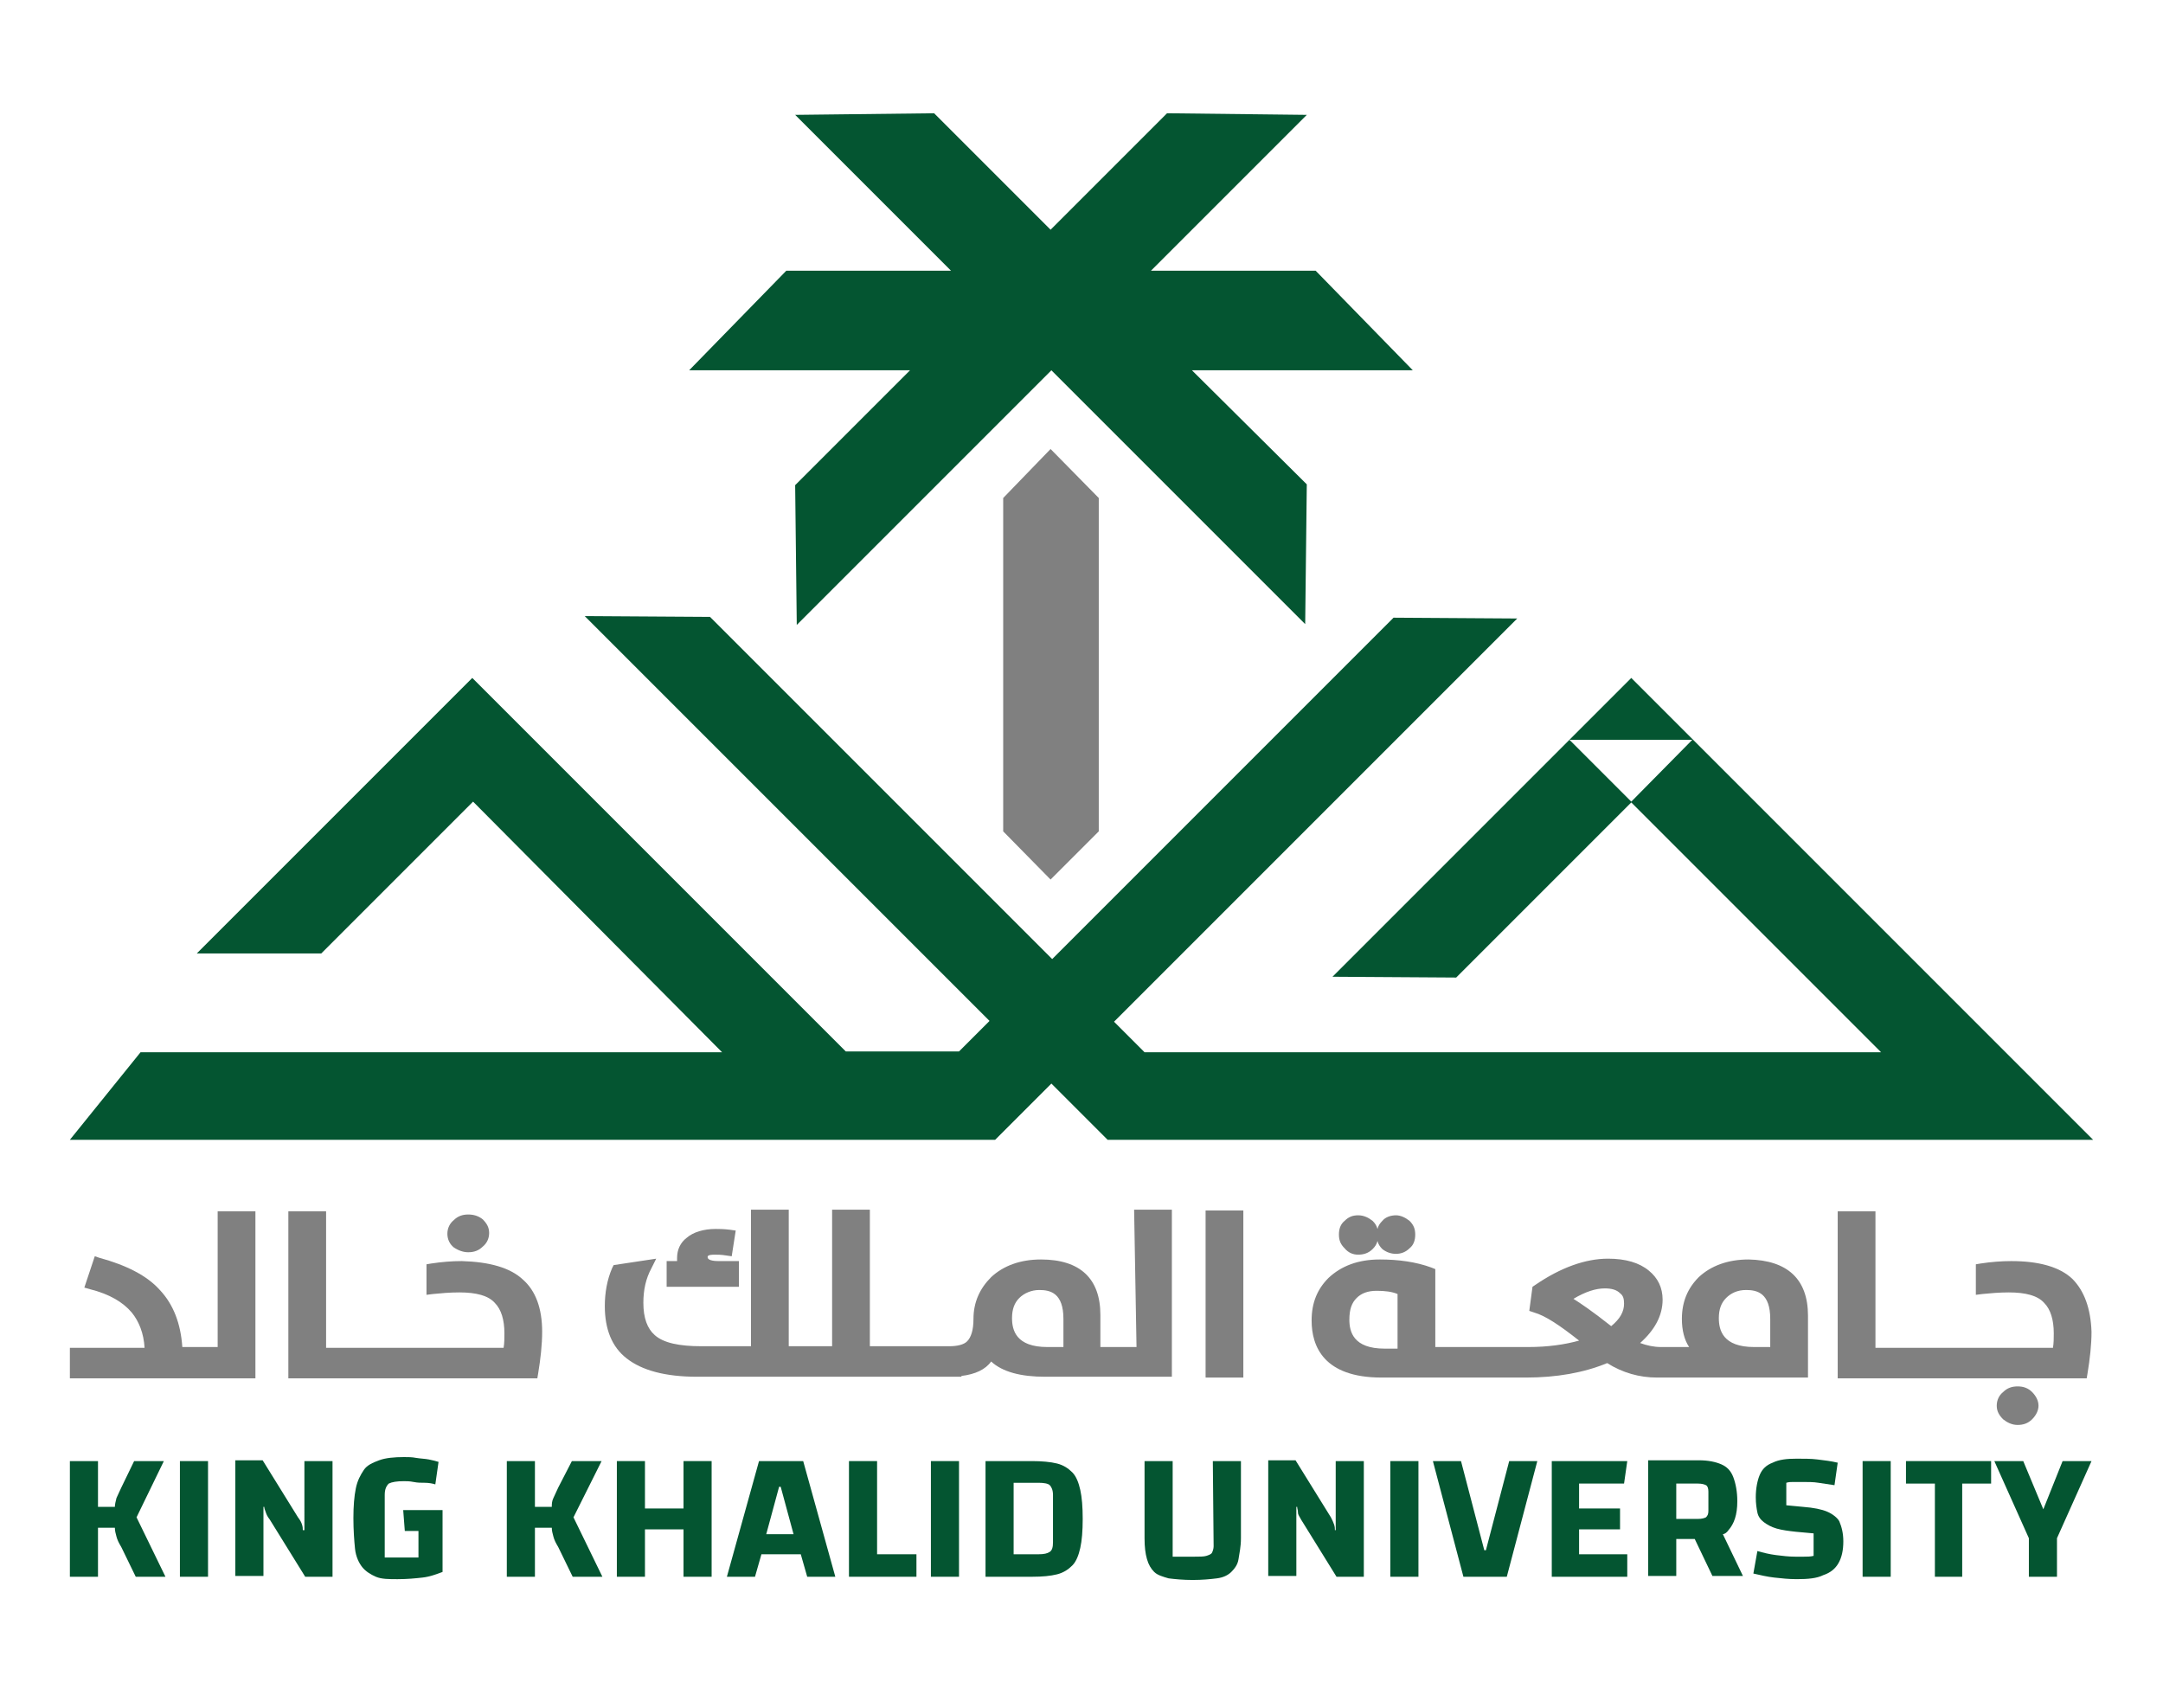 <?xml version="1.0" encoding="utf-8"?>
<!-- Generator: Adobe Illustrator 28.2.0, SVG Export Plug-In . SVG Version: 6.00 Build 0)  -->
<svg version="1.1" id="Layer_1" xmlns="http://www.w3.org/2000/svg" xmlns:xlink="http://www.w3.org/1999/xlink" x="0px" y="0px"
	 viewBox="0 0 269.3 212.6" style="enable-background:new 0 0 269.3 212.6;" xml:space="preserve">
<style type="text/css">
	.st0{fill:#808080;}
	.st1{fill:none;}
	.st2{fill:#045531;}
</style>
<g>
	<polygon class="st0" points="136.8,103.5 136.8,62 130.8,55.9 124.9,62 124.9,103.5 130.8,109.5 	"/>
	<line class="st1" x1="113.1" y1="63.8" x2="118.6" y2="58.3"/>
	<line class="st1" x1="148.5" y1="63.8" x2="143" y2="58.2"/>
	<path class="st2" d="M148.4,46.1h27.5l-12.1-12.4h-20.5h0l5.5-5.5l4.4-4.4l9.5-9.5l-17.4-0.2l-14.5,14.5l-14.5-14.5L99,14.3
		l9.5,9.5l4.4,4.4l5.5,5.5H97.9L85.8,46.1h27.5L99,60.4l0.2,17.4l9.5-9.5l14.2-14.2l8-8l0,0l0,0l0,0l0,0l7.7,7.7l14.4,14.4l9.5,9.5
		l0.2-17.4L148.4,46.1L148.4,46.1L148.4,46.1z M130.8,46.1L130.8,46.1L130.8,46.1z"/>
	<path class="st2" d="M260.6,141.9l-57.5-57.5l-37.2,37.2l15.4,0.1l21.8-21.8l31.1,31.1h-91.7l-3.8-3.8l50.2-50.2l-15.4-0.1
		L131,119.4L88.4,76.8l-15.6-0.1l50.4,50.4l-3.8,3.8h-14.1L58.8,84.4l-34.3,34.3h15.5l18.9-18.9L89.9,131H17.5l-8.8,10.9h115.2l7-7
		l7,7H260.6L260.6,141.9z M203.1,99.8l-7.7-7.7l15.3,0L203.1,99.8z"/>
</g>
<g>
	<path class="st2" d="M20.4,181.9h-3.7l-1.6,3.3c-0.2,0.4-0.4,0.9-0.6,1.3c-0.1,0.4-0.2,0.8-0.2,1.1h-2.1v-5.7H8.7v14.4h3.5v-6.1
		h2.1c0,0.4,0.1,0.7,0.2,1.1s0.3,0.8,0.6,1.3l1.8,3.7h3.7l-3.6-7.4L20.4,181.9L20.4,181.9z"/>
	<rect x="22.4" y="181.9" class="st2" width="3.5" height="14.4"/>
	<path class="st2" d="M37.8,190.5h-0.1c0-0.2,0-0.4-0.1-0.7s-0.2-0.5-0.5-0.9l-4.4-7.1h-3.4v14.4h3.5v-8.6h0.1
		c0,0.2,0.1,0.4,0.2,0.7s0.2,0.5,0.5,0.9l4.4,7.1h3.4v-14.4h-3.5V190.5z"/>
	<path class="st2" d="M50.4,190.6h1.7v3.3h-4.2v-7.8c0-0.7,0.2-1.1,0.5-1.4c0.4-0.2,1-0.3,1.9-0.3c0.3,0,0.7,0,1.2,0.1
		s0.9,0.1,1.4,0.1s1,0.1,1.3,0.2l0.4-2.8c-0.3-0.1-0.7-0.2-1.2-0.3s-1-0.1-1.6-0.2c-0.5-0.1-1-0.1-1.5-0.1c-1.2,0-2.3,0.1-3.1,0.4
		s-1.5,0.6-1.9,1.2s-0.8,1.3-1,2.3c-0.2,1-0.3,2.2-0.3,3.7s0.1,2.8,0.2,3.8s0.5,1.8,0.9,2.3s1,0.9,1.7,1.2s1.6,0.3,2.7,0.3
		c1.2,0,2.2-0.1,3.1-0.2c0.9-0.1,1.7-0.4,2.5-0.7V188h-4.9L50.4,190.6L50.4,190.6z"/>
	<path class="st2" d="M74.9,181.9h-3.7l-1.7,3.3c-0.2,0.4-0.4,0.9-0.6,1.3c-0.2,0.4-0.2,0.8-0.2,1.1h-2.1v-5.7h-3.5v14.4h3.5v-6.1
		h2.1c0,0.4,0.1,0.7,0.2,1.1s0.3,0.8,0.6,1.3l1.8,3.7H75l-3.6-7.4L74.9,181.9L74.9,181.9z"/>
	<polygon class="st2" points="85.1,187.8 80.3,187.8 80.3,181.9 76.8,181.9 76.8,196.3 80.3,196.3 80.3,190.4 85.1,190.4 
		85.1,196.3 88.6,196.3 88.6,181.9 85.1,181.9 	"/>
	<path class="st2" d="M94.5,181.9l-4,14.4h3.5l0.8-2.8h4.9l0.8,2.8h3.5l-4-14.4H94.5L94.5,181.9z M95.4,191l1.6-5.9h0.2l1.6,5.9
		C98.9,191,95.4,191,95.4,191z"/>
	<polygon class="st2" points="109.2,181.9 105.7,181.9 105.7,196.3 114.1,196.3 114.1,193.5 109.2,193.5 	"/>
	<rect x="115.9" y="181.9" class="st2" width="3.5" height="14.4"/>
	<path class="st2" d="M133.5,183.3c-0.5-0.5-1.1-0.9-1.9-1.1c-0.8-0.2-1.9-0.3-3.1-0.3h-5.8v14.4h5.8c1.3,0,2.3-0.1,3.1-0.3
		c0.8-0.2,1.4-0.6,1.9-1.1s0.8-1.3,1-2.2s0.3-2.1,0.3-3.6s-0.1-2.7-0.3-3.6S134,183.8,133.5,183.3L133.5,183.3z M131.1,192
		c0,0.6-0.1,1-0.4,1.2c-0.3,0.2-0.7,0.3-1.4,0.3h-3.1v-8.9h3.1c0.7,0,1.2,0.1,1.4,0.3s0.4,0.6,0.4,1.2V192L131.1,192z"/>
	<path class="st2" d="M151.1,192.5c0,0.3-0.1,0.6-0.2,0.8s-0.4,0.3-0.7,0.4c-0.3,0.1-0.9,0.1-1.5,0.1H146v-11.9h-3.5v9.6
		c0,1.1,0.1,1.9,0.3,2.6s0.5,1.2,0.9,1.6c0.4,0.4,1.1,0.6,1.8,0.8c0.8,0.1,1.8,0.2,3,0.2s2.2-0.1,3-0.2c0.8-0.1,1.4-0.4,1.8-0.8
		c0.4-0.4,0.8-0.9,0.9-1.6s0.3-1.5,0.3-2.6v-9.6h-3.5L151.1,192.5L151.1,192.5z"/>
	<path class="st2" d="M166.3,190.5h-0.1c0-0.2,0-0.4-0.1-0.7s-0.2-0.5-0.4-0.9l-4.4-7.1h-3.4v14.4h3.5v-8.6h0.1
		c0,0.2,0.1,0.4,0.1,0.7s0.2,0.5,0.4,0.9l4.4,7.1h3.4v-14.4h-3.5L166.3,190.5L166.3,190.5z"/>
	<rect x="173.1" y="181.9" class="st2" width="3.5" height="14.4"/>
	<polygon class="st2" points="185,193 184.8,193 181.9,181.9 178.4,181.9 182.2,196.3 187.6,196.3 191.4,181.9 187.9,181.9 	"/>
	<polygon class="st2" points="202.2,184.7 202.6,181.9 193.2,181.9 193.2,196.3 202.6,196.3 202.6,193.5 196.6,193.5 196.6,190.4 
		201.7,190.4 201.7,187.8 196.6,187.8 196.6,184.7 	"/>
	<path class="st2" d="M215.2,190.5c0.7-0.8,1.1-1.9,1.1-3.6c0-1.2-0.2-2.2-0.5-3c-0.3-0.8-0.8-1.3-1.5-1.6s-1.6-0.5-2.8-0.5h-6.3
		v14.4h3.5v-4.6h2.3l2.2,4.6h3.8l-2.5-5.2C214.7,191,215,190.8,215.2,190.5L215.2,190.5z M208.7,184.7h2.7c0.5,0,0.8,0.1,1,0.2
		c0.2,0.1,0.3,0.4,0.3,0.8v2.4c0,0.4-0.1,0.6-0.3,0.8c-0.2,0.1-0.5,0.2-1,0.2h-2.7V184.7z"/>
	<path class="st2" d="M227.5,188.2c-0.7-0.3-1.7-0.5-3-0.6l-2.1-0.2v-2.8c0.3-0.1,0.6-0.1,0.9-0.1c0.3,0,0.6,0,1.1,0
		c0.7,0,1.4,0,2,0.1c0.6,0.1,1.3,0.2,2,0.3l0.4-2.8c-0.8-0.2-1.7-0.3-2.5-0.4c-0.8-0.1-1.7-0.1-2.6-0.1c-1.2,0-2.2,0.1-3,0.5
		c-0.8,0.3-1.3,0.8-1.6,1.5c-0.3,0.7-0.5,1.7-0.5,2.8c0,0.8,0.1,1.4,0.2,1.9s0.4,0.9,0.8,1.2c0.4,0.3,0.9,0.6,1.6,0.8
		s1.5,0.3,2.4,0.4l2.2,0.2v2.8c-0.4,0.1-0.8,0.1-1.2,0.1c-0.3,0-0.7,0-1.1,0c-0.8,0-1.6-0.1-2.4-0.2c-0.8-0.1-1.6-0.3-2.3-0.5
		l-0.5,2.8c0.9,0.2,1.7,0.4,2.6,0.5c0.9,0.1,1.8,0.2,2.8,0.2c1.4,0,2.5-0.1,3.3-0.5c0.9-0.3,1.5-0.8,1.9-1.5s0.6-1.6,0.6-2.7
		c0-1-0.2-1.8-0.5-2.5C228.8,189,228.2,188.5,227.5,188.2L227.5,188.2z"/>
	<rect x="231.9" y="181.9" class="st2" width="3.5" height="14.4"/>
	<polygon class="st2" points="237.3,184.7 240.9,184.7 240.9,196.3 244.3,196.3 244.3,184.7 247.9,184.7 247.9,181.9 237.3,181.9 	
		"/>
	<polygon class="st2" points="256.8,181.9 254.4,187.9 251.9,181.9 248.3,181.9 252.6,191.5 252.6,196.3 256.1,196.3 256.1,191.5 
		260.4,181.9 	"/>
</g>
<g>
	<path class="st0" d="M27.1,167.7h-4.4c-0.2-2.9-1.1-5.3-2.8-7.1c-1.6-1.8-4.2-3.1-7.5-4l-0.6-0.2l-1.3,3.9l0.7,0.2
		c2.4,0.6,4.1,1.6,5.2,2.9c0.9,1.1,1.5,2.6,1.6,4.4H8.7v3.8h23.1v-20.8h-4.7L27.1,167.7L27.1,167.7z"/>
	<path class="st0" d="M57.5,157c-1.2,0-2.5,0.1-3.8,0.3l-0.6,0.1v3.8l0.8-0.1c1-0.1,2.1-0.2,3.3-0.2c2.1,0,3.6,0.4,4.4,1.3
		c0.8,0.8,1.2,2.1,1.2,3.8c0,0.6,0,1.2-0.1,1.8H40.6v-17h-4.7v20.8h31l0.1-0.6c0.3-1.8,0.5-3.6,0.5-5.2c0-2.9-0.8-5.1-2.4-6.5
		C63.5,157.8,60.9,157.1,57.5,157L57.5,157z"/>
	<path class="st0" d="M58.3,155.9c0.7,0,1.3-0.2,1.8-0.7c0.5-0.4,0.8-1,0.8-1.7s-0.3-1.2-0.8-1.7c-0.5-0.4-1.1-0.6-1.8-0.6
		s-1.3,0.2-1.8,0.7c-0.5,0.4-0.8,1-0.8,1.7s0.3,1.3,0.8,1.7C57.1,155.7,57.7,155.9,58.3,155.9L58.3,155.9z"/>
	<path class="st0" d="M92,157h-2.4c-0.4,0-1.5,0-1.5-0.5c0-0.1,0-0.3,0.9-0.3c0.3,0,0.8,0,1.4,0.1l0.7,0.1l0.5-3.2l-0.7-0.1
		c-0.8-0.1-1.4-0.1-1.8-0.1c-1.5,0-2.8,0.4-3.6,1.1c-0.8,0.6-1.2,1.5-1.2,2.5c0,0.1,0,0.3,0,0.4c-0.2,0-0.4,0-0.6,0h-0.7v3.2H92V157
		L92,157z"/>
	<path class="st0" d="M141.5,167.7H137v-4c0-4.5-2.5-6.9-7.4-6.9c-2.6,0-4.7,0.8-6.2,2.2c-1.4,1.4-2.2,3.1-2.2,5.2
		c0,1.4-0.3,2.3-0.8,2.8c-0.4,0.4-1.2,0.6-2.2,0.6h-9.9v-17h-4.7v17h-5.4v-17h-4.7v17h-6.2c-2.7,0-4.7-0.4-5.8-1.4
		c-0.9-0.8-1.4-2.1-1.4-4c0-1.6,0.3-3,1-4.3l0.6-1.2l-5.3,0.8l-0.2,0.4c-0.6,1.4-0.9,3-0.9,4.7c0,2.9,0.9,5.1,2.7,6.5
		c1.9,1.5,4.8,2.3,8.8,2.3h31.2l1.7,0v-0.1c1.7-0.2,3-0.8,3.7-1.8c1.4,1.3,3.7,1.9,6.7,1.9h15.8v-20.8h-4.7L141.5,167.7L141.5,167.7
		z M126.9,161.6c0.6-0.6,1.5-1,2.5-1c1.4,0,3,0.4,3,3.6v3.5h-2c-3.9,0-4.4-2.1-4.4-3.6C126,163,126.3,162.2,126.9,161.6L126.9,161.6
		z"/>
	<rect x="150.1" y="150.7" class="st0" width="4.7" height="20.8"/>
	<path class="st0" d="M169.1,156.2c0.7,0,1.3-0.2,1.8-0.7c0.3-0.3,0.5-0.6,0.6-1c0.1,0.4,0.3,0.7,0.6,1c0.5,0.4,1.1,0.6,1.7,0.6
		s1.2-0.2,1.7-0.7c0.5-0.4,0.7-1,0.7-1.7s-0.2-1.2-0.7-1.7c-0.5-0.4-1.1-0.7-1.7-0.7s-1.3,0.2-1.7,0.7c-0.3,0.3-0.5,0.6-0.6,1
		c-0.1-0.4-0.3-0.7-0.6-1c-0.5-0.4-1.1-0.7-1.8-0.7s-1.2,0.2-1.7,0.7c-0.5,0.4-0.7,1-0.7,1.7s0.2,1.2,0.7,1.7
		C167.9,156,168.5,156.2,169.1,156.2L169.1,156.2z"/>
	<path class="st0" d="M217.7,156.8c-2.6,0-4.7,0.8-6.2,2.2c-1.4,1.4-2.1,3.1-2.1,5.2c0,1.4,0.3,2.6,0.9,3.5h-3.5
		c-0.9,0-1.8-0.2-2.6-0.5c1.8-1.6,2.8-3.4,2.8-5.4c0-1.5-0.6-2.7-1.7-3.6c-1.2-1-2.9-1.5-5.1-1.5c-2.8,0-5.9,1.1-9.1,3.3l-0.3,0.2
		l-0.4,3l0.6,0.2c1.4,0.4,3.2,1.6,5.6,3.5c-1.8,0.5-3.9,0.8-6.3,0.8h-11.6V158l-0.5-0.2c-1.9-0.7-4.1-1-6.4-1
		c-2.7,0-4.8,0.8-6.4,2.3c-1.4,1.4-2.1,3.1-2.1,5.3c0,3.2,1.5,7.1,8.7,7.1H190c3.8,0,7.2-0.6,10.1-1.8c1.9,1.2,4,1.8,6.2,1.8h18.8
		v-7.7C225.1,159.2,222.5,156.9,217.7,156.8L217.7,156.8z M214.9,161.6c0.6-0.6,1.4-1,2.5-1c1.4,0,3,0.4,3,3.6v3.5h-2
		c-3.9,0-4.4-2.1-4.4-3.6C214,163,214.3,162.2,214.9,161.6L214.9,161.6z M199.8,160.4c0.9,0,1.5,0.2,1.9,0.6
		c0.4,0.3,0.5,0.7,0.5,1.3c0,1-0.5,1.9-1.6,2.8c-2.4-1.9-3.9-2.9-4.7-3.4C197.4,160.8,198.7,160.4,199.8,160.4L199.8,160.4z
		 M168.9,161.6c0.6-0.6,1.4-0.9,2.5-0.9c1,0,1.9,0.1,2.6,0.4v6.8h-1.6c-3.9,0-4.4-2.1-4.4-3.6C168,163,168.3,162.2,168.9,161.6z"/>
	<path class="st0" d="M258,159.2L258,159.2c-1.6-1.5-4.2-2.2-7.6-2.2c-1.2,0-2.5,0.1-3.8,0.3l-0.6,0.1v3.8l0.8-0.1
		c1-0.1,2.1-0.2,3.3-0.2c2.1,0,3.6,0.4,4.4,1.3c0.8,0.8,1.2,2.1,1.2,3.8c0,0.6,0,1.2-0.1,1.8h-22.1v-17h-4.7v20.8h31l0.1-0.6
		c0.3-1.8,0.5-3.6,0.5-5.2C260.3,162.9,259.5,160.7,258,159.2L258,159.2z"/>
	<path class="st0" d="M251.2,172.6c-0.7,0-1.3,0.2-1.8,0.7c-0.5,0.4-0.8,1-0.8,1.7s0.3,1.2,0.8,1.7c0.5,0.4,1.1,0.7,1.8,0.7
		s1.3-0.2,1.8-0.7c0.5-0.5,0.8-1.1,0.8-1.7s-0.3-1.2-0.8-1.7C252.5,172.8,251.9,172.6,251.2,172.6L251.2,172.6z"/>
</g>
</svg>

